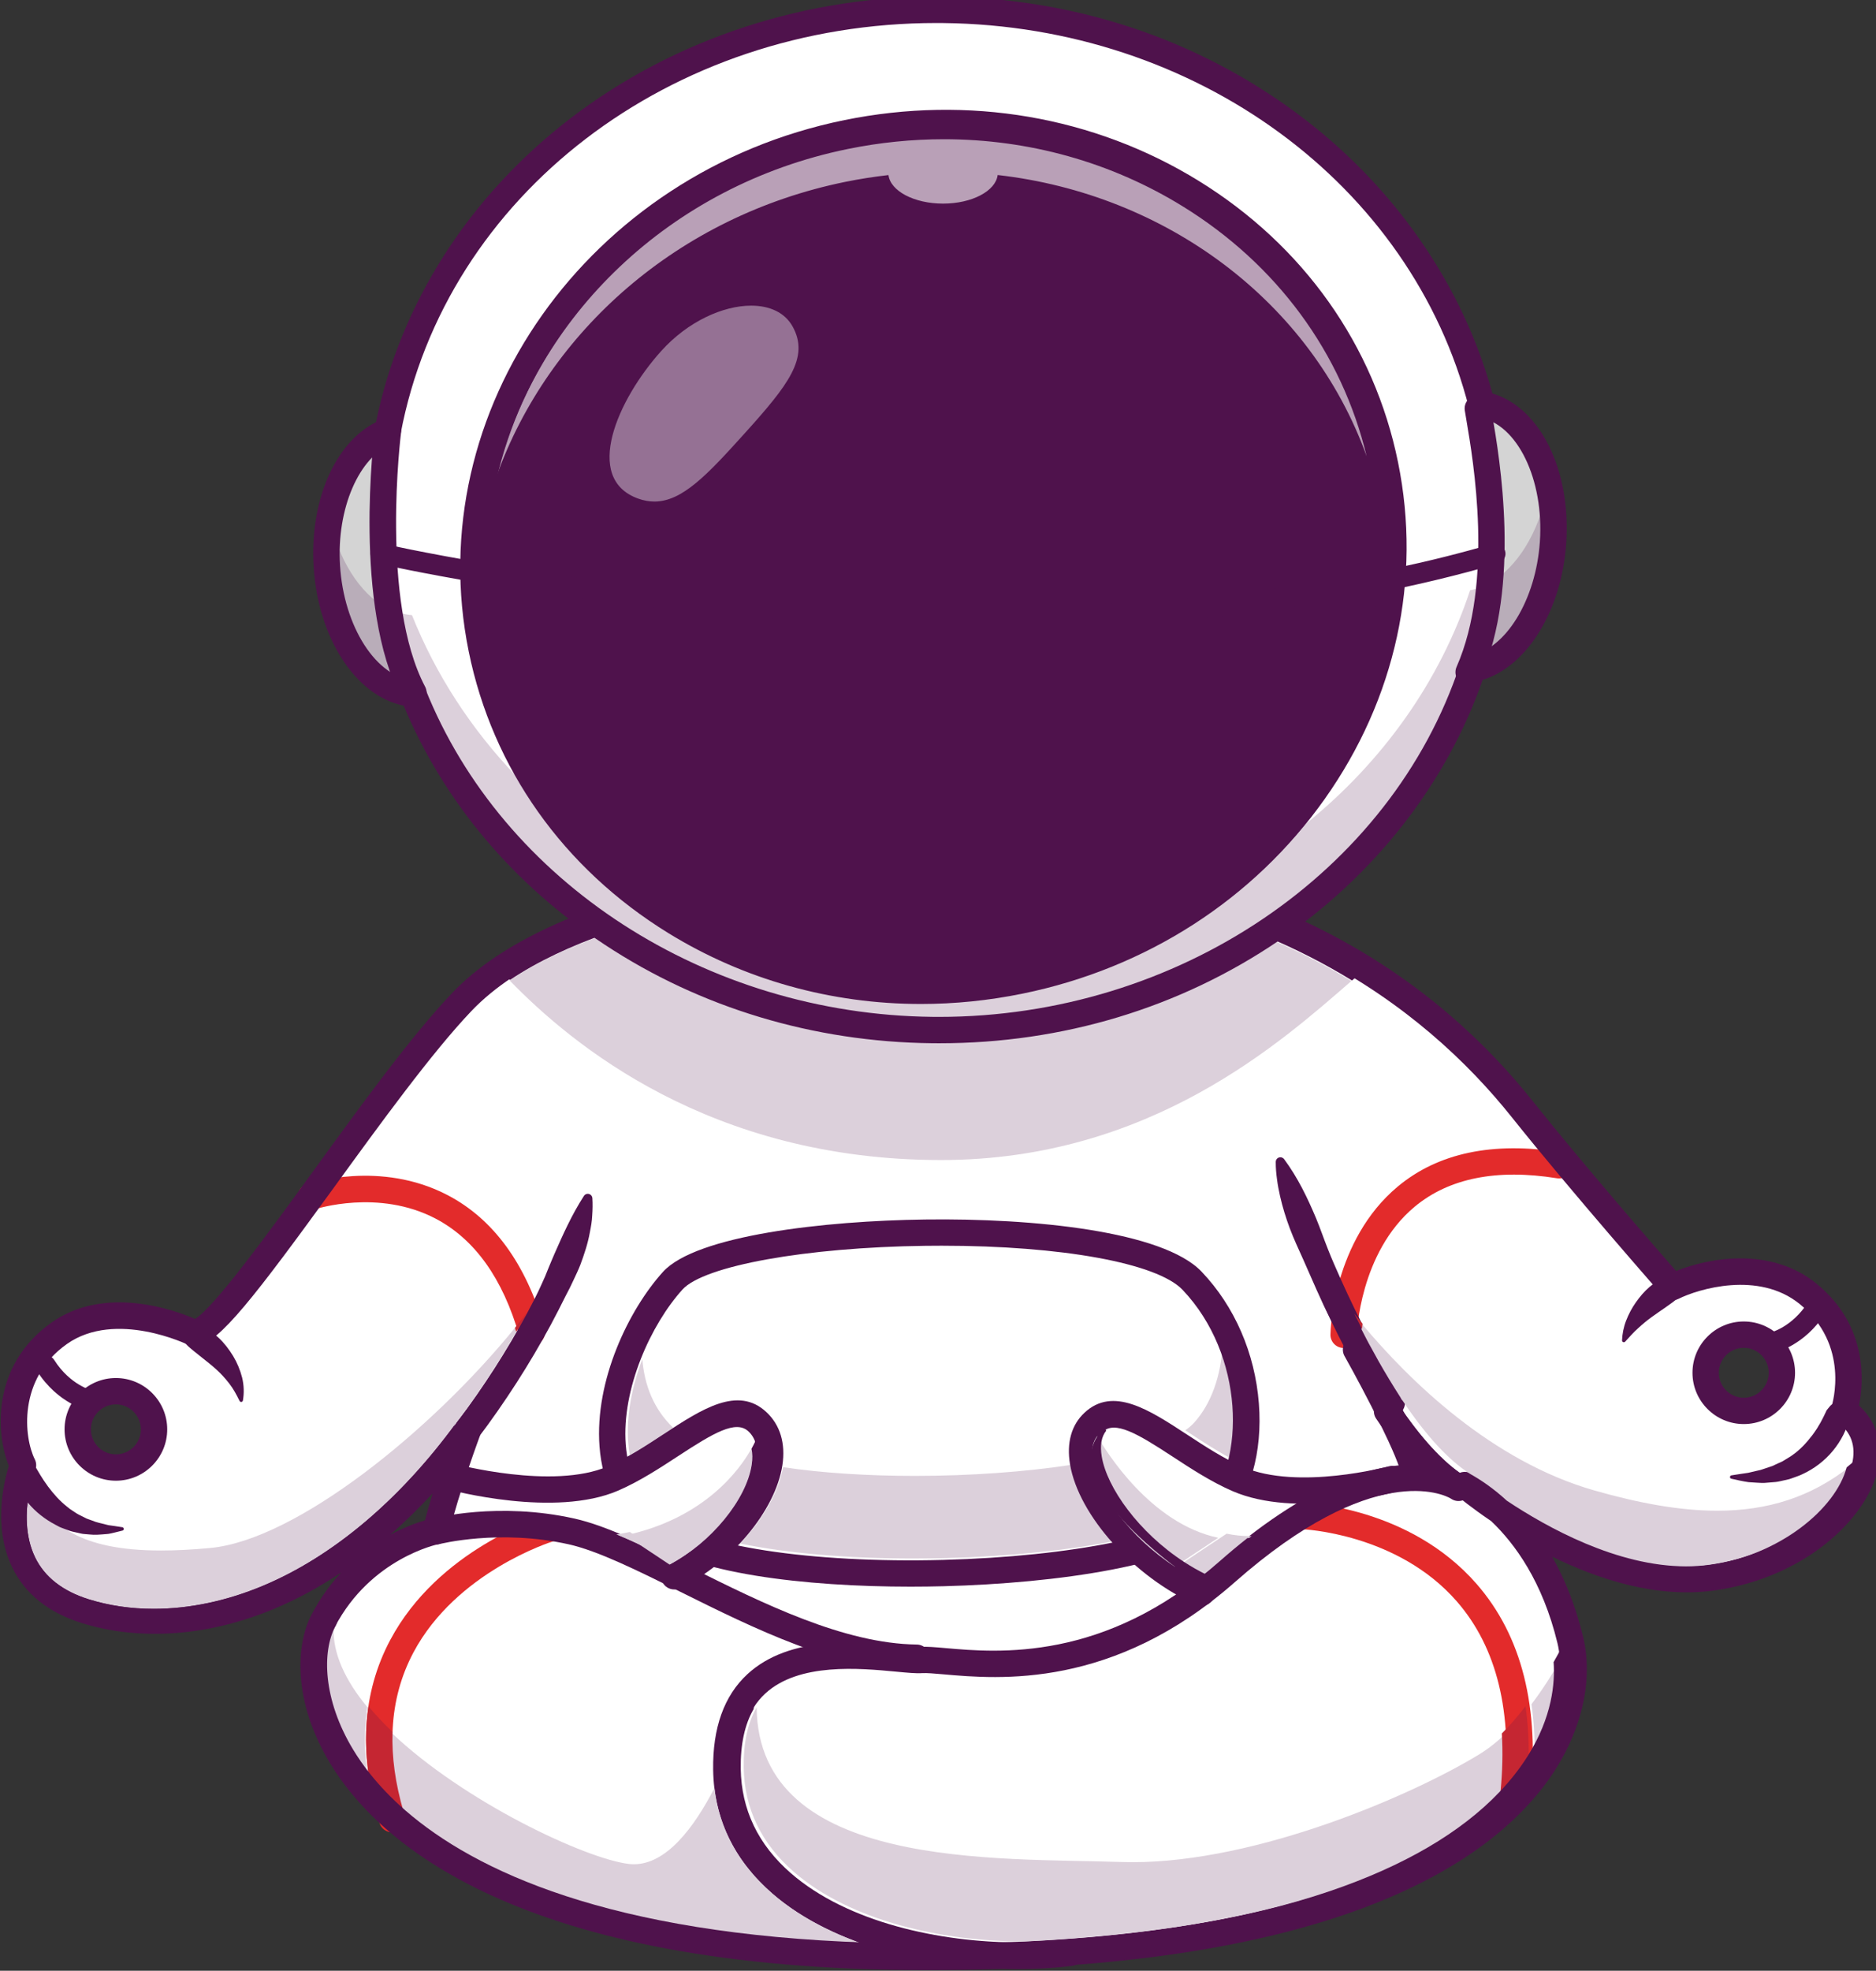<?xml version="1.0" encoding="UTF-8" standalone="no"?>
<!-- Created with Inkscape (http://www.inkscape.org/) -->

<svg
   xmlns:dc="http://purl.org/dc/elements/1.1/"
   xmlns:cc="http://creativecommons.org/ns#"
   xmlns:rdf="http://www.w3.org/1999/02/22-rdf-syntax-ns#"
   xmlns:svg="http://www.w3.org/2000/svg"
   xmlns="http://www.w3.org/2000/svg"
   xmlns:sodipodi="http://sodipodi.sourceforge.net/DTD/sodipodi-0.dtd"
   xmlns:inkscape="http://www.inkscape.org/namespaces/inkscape"
   version="1.1"
   id="svg2"
   xml:space="preserve"
   width="3674.985"
   height="3859.724"
   viewBox="0 0 3674.985 3859.724"
   sodipodi:docname="1590.eps"
   inkscape:version="0.92.4 (5da689c313, 2019-01-14)"><rect x="0" y="0" width="3674.985" height="3859.724" fill="#333333" stroke="none"/><defs
     id="defs6" /><sodipodi:namedview
     pagecolor="#ffffff"
     bordercolor="#666666"
     borderopacity="1"
     objecttolerance="10"
     gridtolerance="10"
     guidetolerance="10"
     inkscape:pageopacity="0"
     inkscape:pageshadow="2"
     inkscape:window-width="1920"
     inkscape:window-height="981"
     id="namedview4"
     showgrid="false"
     fit-margin-top="0"
     fit-margin-left="0"
     fit-margin-right="0"
     fit-margin-bottom="0"
     inkscape:zoom="0.044249999"
     inkscape:cx="-4106.0161"
     inkscape:cy="1929.8546"
     inkscape:window-x="1080"
     inkscape:window-y="560"
     inkscape:window-maximized="0"
     inkscape:current-layer="g10" /><g
     id="g10"
     inkscape:groupmode="layer"
     inkscape:label="ink_ext_XXXXXX"
     transform="matrix(1.333,0,0,-1.333,-829.18,4596.536)"><g
       id="g1632"><g
         id="g76"
         transform="scale(0.206)"><path
           d="m 15470.2,6680.76 c -150.3,0 -272.2,121.9 -272.2,272.2 0,150.29 121.9,272.2 272.2,272.2 150.2,0 272.1,-121.91 272.1,-272.2 0,-150.3 -121.9,-272.2 -272.1,-272.2 M 3845.21,6270.54 c -150.3,0 -272.18,121.61 -272.18,271.91 0,150.3 121.88,272.2 272.18,272.2 150.3,0 272.18,-121.9 272.18,-272.2 0,-150.3 -121.88,-271.91 -272.18,-271.91 m 12294.19,393.81 c 0,0 160.6,560.76 -258.3,831.55 -318,205.57 -775,140.93 -962.8,46.98 0,0 -640.9,727.98 -1071.8,1268.11 -199.9,250.36 -554.2,643.45 -1116.2,992.18 -650.5,404.43 -1579,749.43 -2867.83,745.63 -1202.16,-3.5 -2532.25,-236.7 -3274.11,-737.63 -109.92,-73.95 -206.93,-153.83 -288.65,-239.78 -634.04,-666.45 -1643.84,-2310.32 -1902.16,-2357.3 0,0 -563.61,281.81 -962.84,0 -399.23,-281.81 -352.26,-751.47 -258.32,-939.33 0,0 -13.85,-36.64 -28.41,-96.28 -53.78,-219.59 -116.01,-752.44 474.6,-937 751.48,-234.83 1831.51,70.42 2723.86,1291.12 -3.01,-8.01 -42.95,-115.99 -91.57,-259.24 -47.66,-142.34 -103.81,-319.42 -139.72,-468.26 0,0 -270.74,-51.68 -527.22,-282.29 -0.44,-0.49 -0.68,-0.73 -1.16,-1.17 -98.62,-88.81 -195.14,-204.31 -273.37,-353.2 -281.81,-537.55 164.42,-2392.77 4297.54,-2392.77 4125.16,0 4741.36,1567.29 4580.26,2250.44 -0.2,1.41 -0.7,2.57 -0.9,3.98 -73.3,303.89 -188.8,533.09 -313.3,704.06 -63.4,87.35 -128.9,159.47 -192.6,218.62 329.3,-221.19 938.9,-556.53 1515.7,-476.46 636.2,88.28 1099.3,538 1099.7,889.3 0,115.79 -49.8,220.76 -160.4,298.74"
           style="fill:#ffffff;fill-opacity:1;fill-rule:nonzero;stroke:none"
           id="path78"
           inkscape:connector-curvature="0" /></g><path
         d="m 1198.21,756.11 c -8.28,0 -15.95,5.36 -18.5,13.69 -30.9,100.77 -25.56,191.29 15.89,269.07 70.85,132.97 220.88,179.68 227.23,181.6 10.24,3.1 21.04,-2.69 24.14,-12.92 3.1,-10.22 -2.68,-21.02 -12.9,-24.13 -1.47,-0.45 -141.38,-44.34 -204.46,-163.03 -36.29,-68.3 -40.63,-148.79 -12.89,-239.24 3.14,-10.22 -2.61,-21.05 -12.83,-24.18 -1.89,-0.58 -3.8,-0.86 -5.68,-0.86"
         style="fill:#e32b2b;fill-opacity:1;fill-rule:nonzero;stroke:none;stroke-width:0.1"
         id="path80"
         inkscape:connector-curvature="0" /><g
         id="g82"
         transform="scale(0.177)"><path
           d="m 16111.1,4461.84 c -3.9,0 -7.8,0.23 -11.9,0.62 -60,6.51 -103.6,60.48 -97.1,120.61 73.3,682.35 -58.4,1222.31 -391.5,1604.89 -495.1,568.86 -1280.4,599.87 -1288.2,600.15 -60.4,1.87 -108,52.33 -106.2,112.69 1.9,60.41 52.5,108.33 112.5,106.18 35.9,-1.02 886,-32.36 1445.5,-673.3 375.9,-430.61 525.8,-1027.48 445.6,-1773.97 -6,-56.18 -53.5,-97.87 -108.7,-97.87"
           style="fill:#e32b2b;fill-opacity:1;fill-rule:nonzero;stroke:none"
           id="path84"
           inkscape:connector-curvature="0" /></g><g
         id="g86"
         transform="scale(0.18)"><path
           d="m 14425.4,8154.38 c -0.9,0 -1.6,0 -2.5,0 -59.2,1.33 -106.2,50.33 -105,109.54 0.7,31.19 22,767.73 549.4,1207.72 329.8,275.13 778.8,369.24 1334.3,279.96 58.6,-9.43 98.4,-64.59 89,-123.14 -9.5,-58.6 -64.7,-98.38 -123.2,-89.01 -490.7,78.97 -881.5,1 -1161.3,-231.78 -452.3,-376.13 -473.2,-1041.69 -473.4,-1048.35 -1.4,-58.43 -49.2,-104.94 -107.3,-104.94"
           style="fill:#e32b2b;fill-opacity:1;fill-rule:nonzero;stroke:none"
           id="path88"
           inkscape:connector-curvature="0" /></g><g
         id="g90"
         transform="scale(0.107)"><path
           d="m 13118.6,13754.3 c -78.8,0 -151.4,51.9 -174.1,131.4 -224.4,784 -610.1,1324.6 -1146.4,1606.9 -785.7,413.4 -1647,132.7 -1655.8,129.8 -94.8,-31.6 -197.36,19.2 -229.37,113.8 -31.92,94.8 18.63,197.4 113.27,229.5 40.9,13.9 1011.1,334.3 1936.5,-150.4 629.5,-329.4 1077,-945.2 1330.2,-1829.9 27.5,-96.2 -28.2,-196.5 -124.3,-224.1 -16.7,-4.7 -33.5,-7 -50,-7"
           style="fill:#e32b2b;fill-opacity:1;fill-rule:nonzero;stroke:none"
           id="path92"
           inkscape:connector-curvature="0" /></g><g
         id="g94"
         transform="scale(0.208)"><path
           d="m 6047.27,6029.78 c -97.11,-105.25 -197.3,-203.08 -299.95,-292.96 101.97,54.96 190.46,85.88 245.66,101.92 16.09,62 34.78,126.93 54.29,191.04 m 252.6,548.12 c 15.03,0 30.2,-3.61 44.17,-11.18 41.04,-22.11 59.44,-71.05 43.11,-114.69 -1.54,-4.14 -155.83,-417.91 -226.64,-711.79 -8.62,-35.6 -37.23,-62.86 -73.17,-69.75 -4.48,-0.87 -476.44,-99.04 -730.58,-583.72 -92.2,-175.86 -88.77,-512.81 126.68,-869.07 309.3,-511.41 1247.59,-1369.36 4056.44,-1369.36 1170.92,0 2142.12,128.47 2886.62,381.89 597.3,203.28 1037.8,481.12 1309.2,825.91 340.7,432.71 284.3,809.63 258.9,914.83 -105,434.97 -301,703.71 -468.9,863 -144.6,97.83 -235,173.46 -246.6,183.29 -36.6,30.97 -43.8,84.68 -16.5,124.18 27.3,39.45 80.1,51.78 122,28.47 72.3,-40.13 163.3,-100.63 259.2,-189.02 317.7,-211.8 895.6,-527.17 1430.9,-452.79 537,74.57 930.4,417.87 1000.5,706.64 31.3,128.57 -5.4,230.88 -109,304 -33.4,23.55 -47.6,66.13 -34.9,105.01 5.5,17.24 132.4,434.1 -226.4,724.13 -290.5,234.87 -716,105.44 -855.4,35.69 -37.8,-18.93 -83.6,-9.97 -111.6,21.77 -6.4,7.27 -642.7,730.49 -1066.9,1262.23 -615.8,771.67 -1785.3,1689.83 -3860.94,1689.83 -6.89,0 -13.49,0 -20.33,0 l -0.29,93.3 0.29,-93.3 C 8599.27,10374 6976.5,10125.4 6320.77,9436.17 6041.73,9142.91 5676.41,8639.69 5354.11,8195.71 4789.53,7418.02 4543.5,7098.32 4381.79,7068.94 c -19.86,-3.62 -40.33,-0.68 -58.37,8.33 -4.98,2.5 -515.11,250.82 -860.23,7.23 -350.64,-247.5 -302.55,-663.01 -226.78,-814.5 11.69,-23.41 13.03,-50.62 3.7,-75 -1.21,-3.23 -125.58,-339.54 5.04,-607.65 67.65,-138.87 195.03,-238.34 378.57,-295.71 372.17,-116.38 810.97,-82.18 1235.6,96.05 493.88,207.27 965.98,605.63 1365.21,1152.01 18.11,24.76 46.44,38.2 75.34,38.2 M 9539.88,2661.88 c -2900.37,0 -3886.4,914.3 -4216.02,1459.29 -270.37,447.11 -240.22,846.24 -132.22,1052.21 61.8,117.87 134.1,215.94 210.11,297.4 -153.32,-102.6 -310.59,-188.01 -470.28,-255.06 -465.09,-195.23 -949.31,-231.45 -1363.37,-102.07 -235.05,73.46 -400.31,205.78 -491.21,393.3 -137.91,284.54 -58.05,607.18 -23.88,716.62 -91.27,225.33 -125.21,711.26 302.65,1013.29 378.55,267.19 871.77,86.03 1012.78,24.85 136.8,82.13 522.04,612.81 834.76,1043.59 341.61,470.56 694.89,957.17 982.46,1259.43 696.28,731.77 2376.38,995.57 3603.49,999.17 6.89,0 14.12,0 20.96,0 2150.19,0 3365.19,-956.25 4006.59,-1760 356,-446.15 863.1,-1028.99 1015.9,-1203.7 235.2,94.99 668.9,171.91 989.6,-87.33 372.2,-300.92 334.4,-706.7 302.6,-862.72 127.3,-116.08 175.2,-280.2 131.7,-459.44 -83.8,-344.55 -517.4,-758.61 -1156.1,-847.34 -402.6,-55.73 -814.1,77.07 -1143.9,239.4 87.1,-153.23 164.4,-340.22 219.4,-568.01 81,-335.98 -28.7,-737.42 -293.7,-1073.98 -459.4,-583.43 -1585.6,-1278.9 -4342.32,-1278.9"
           style="fill:#4f124c;fill-opacity:1;fill-rule:nonzero;stroke:none"
           id="path96"
           inkscape:connector-curvature="0" /></g><g
         id="g98"
         transform="scale(0.19)"><path
           d="m 16256.7,8116.14 c -5,-5.75 -14.6,-13.13 -22.4,-19.68 l -25.5,-19.72 c -17.3,-12.92 -34.9,-25.58 -52.8,-37.87 -35.5,-25.11 -72.3,-49.05 -108,-75.48 -36.2,-25.95 -70.3,-54.8 -104.1,-85.86 -35,-30.6 -65,-65.67 -99.4,-103.01 l -0.7,-0.74 c -5.2,-5.65 -13.9,-5.96 -19.6,-0.79 -3.1,2.85 -4.5,6.85 -4.4,10.76 2.1,51.63 12.6,104.53 32,153.75 19.1,49.31 44.3,96.99 75,140.4 30.6,43.46 65.2,84.6 105.5,118.94 20.2,17.14 41.4,33.07 64.1,46.99 11.3,7.07 23.2,13.35 35.2,19.46 12.6,6.12 23.8,10.98 40,16.67 47.9,16.83 100.3,-8.33 117.1,-56.17 11.3,-32.12 3.7,-66.3 -17.1,-90.4 l -14.9,-17.25"
           style="fill:#4f124c;fill-opacity:1;fill-rule:nonzero;stroke:none"
           id="path100"
           inkscape:connector-curvature="0" /></g><path
         d="m 914.828,1501.76 c 3.298,-1.35 5.617,-2.53 8.225,-3.95 2.464,-1.44 4.94,-2.88 7.245,-4.51 4.686,-3.19 9.047,-6.8 13.156,-10.7 8.253,-7.75 15.241,-16.93 21.206,-26.7 5.911,-9.83 10.394,-20.66 13.217,-31.72 2.71,-11.16 3.047,-22.81 1.138,-33.61 -0.249,-1.41 -1.595,-2.36 -3.005,-2.11 -0.842,0.15 -1.517,0.69 -1.871,1.4 l -0.098,0.2 c -4.686,9.54 -9.262,18.02 -15.182,25.57 -5.866,7.54 -12.073,14.41 -19.001,20.65 -6.891,6.26 -14.222,11.91 -21.427,17.68 l -10.837,8.64 c -3.422,2.9 -7.436,6.02 -10.088,8.74 l -1.911,1.97 c -6.749,6.95 -6.589,18.05 0.358,24.8 5.157,5.01 12.619,6.2 18.875,3.65"
         style="fill:#4f124c;fill-opacity:1;fill-rule:nonzero;stroke:none;stroke-width:0.1"
         id="path102"
         inkscape:connector-curvature="0" /><g
         id="g104"
         transform="scale(0.122)"><path
           d="m 16140,8141.3 h -2.2 c -952,12.56 -1959.4,513.31 -2848.2,955.2 -507.9,252.47 -987.7,490.98 -1341.3,569.88 -837.5,186.63 -1554.6,3.29 -1561.8,1.4 -84.9,-22.42 -171.7,28.41 -194.1,113.22 -22.3,84.73 28.1,171.6 112.9,194.1 32,8.45 795.8,205.8 1712.2,1.48 391.3,-87.28 865.1,-322.76 1413.7,-595.51 858.3,-426.69 1831.2,-910.37 2710.8,-921.95 87.8,-1.15 158,-73.23 156.9,-161 -1.2,-87.03 -72.1,-156.82 -158.9,-156.82"
           style="fill:#4f124c;fill-opacity:1;fill-rule:nonzero;stroke:none"
           id="path106"
           inkscape:connector-curvature="0" /></g><g
         id="g108"
         transform="scale(0.152)"><path
           d="m 10601.3,10311.3 c 517.7,572.5 4387.6,667.9 5023.7,0 636.2,-667.97 675,-1768.03 222.7,-2268.8 -593.7,-657.32 -4599.4,-795.15 -5438.8,-109.69 -731.52,597.38 -308.2,1824.95 192.4,2378.49"
           style="fill:#ffffff;fill-opacity:1;fill-rule:nonzero;stroke:none"
           id="path110"
           inkscape:connector-curvature="0" /></g><g
         id="g112"
         transform="scale(0.15)"><path
           d="m 13094.4,7722.94 c -655,0 -1246.6,52.85 -1695.9,146.61 217.7,230.14 374.5,499.52 420.1,747.81 386.3,-57.65 834.8,-85.21 1290.4,-85.21 535.9,0 1081.5,38.1 1547.4,110.16 45.4,-242.82 196.7,-508.52 409.7,-748.14 -451,-90.08 -1024.1,-150.61 -1647.7,-166.95 -109.4,-2.87 -217.5,-4.28 -324,-4.28 m 3122,974.82 c -141.8,74.41 -280,164.82 -414.7,253.03 -14.2,9.28 -28.3,18.55 -42.4,27.76 34.6,24.29 64.1,49.58 87.7,75.67 168.1,186.17 263.1,461.56 278.6,764.7 151.2,-377.95 174.4,-789.72 90.8,-1121.16 m -5899.5,38.97 c -6.9,39.77 -12,80.74 -15.2,122.98 -20.1,266.64 38,552.9 138.3,815.81 19.9,-252.56 110.4,-488.51 301.7,-671.48 -27.1,-17.55 -54.3,-35.36 -81.6,-53.25 -111.9,-73.33 -226.3,-148.2 -343.2,-214.06"
           style="fill:#dcd0db;fill-opacity:1;fill-rule:nonzero;stroke:none"
           id="path114"
           inkscape:connector-curvature="0" /></g><g
         id="g116"
         transform="scale(0.152)"><path
           d="m 10596.1,10306.3 h 0.4 -0.4 m 2599.2,338.5 c -51.9,0 -104.2,-0.3 -157,-1 -1152.3,-14.8 -2139.7,-192.6 -2347.8,-422.8 -303.3,-335.35 -589,-957.74 -548.2,-1498.41 22.2,-294.04 137.3,-527.92 342,-695.11 348.7,-284.79 1444.3,-453.16 2726.4,-419.85 1247.6,32.71 2290,244.97 2535,516.22 391.2,433.19 380.3,1464.2 -220.2,2094.75 -246.3,258.6 -1172.5,426.2 -2330.2,426.2 M 12896,7349.18 c -1010.7,0 -2135.8,124.69 -2572.5,481.28 -257.2,210.03 -407.57,511.9 -434.83,872.95 -48.35,640.59 283.93,1324.19 613.23,1688.19 320,353.9 1564.6,494 2533.1,506.5 1048.4,14.1 2301,-111.8 2674.6,-504.1 319.5,-335.4 516.2,-788.01 553.9,-1274.35 36.5,-469.25 -83.5,-894.36 -329.1,-1166.27 -360.7,-399.36 -1640,-571.74 -2717,-599.99 -105.1,-2.76 -212.6,-4.21 -321.4,-4.21"
           style="fill:#4f124c;fill-opacity:1;fill-rule:nonzero;stroke:none"
           id="path118"
           inkscape:connector-curvature="0" /></g><g
         id="g120"
         transform="scale(0.104)"><path
           d="m 12444.5,13075.7 c 181.9,236.7 357.9,491.9 522.8,747.6 165.3,257.2 320.7,520.3 465.8,788.2 l 105.9,202.4 c 34.9,67.6 66.5,136.7 97.9,205.9 l 46.7,103.9 42.5,105.5 c 27.7,70.4 59,139.5 88,209.2 122.1,277.4 242.4,549.1 416.8,821 l 1,1.5 c 19.4,30.2 59.7,39.1 89.9,19.7 18,-11.6 28.4,-30.8 29.9,-50.6 5.3,-82 3.5,-163.5 -2.3,-244.4 -3,-81.9 -18,-160.5 -33.3,-239.3 -28.5,-158.7 -79.3,-310 -134.8,-459.4 -29.1,-74 -63.5,-145.6 -97.3,-217.4 l -51.3,-107.4 -54.7,-105.5 c -36.9,-69.9 -70.1,-141.9 -106.7,-211.8 l -110,-209.8 c -150.2,-277.3 -310.5,-548.6 -480.7,-813.4 -85.3,-132.1 -172.4,-263.2 -262.7,-392.2 -90.1,-130 -181.3,-255.5 -280.7,-384.5 -62.9,-81.5 -179.8,-96.6 -261.4,-33.9 -81.4,62.9 -96.6,179.9 -33.8,261.4 l 2.5,3.3"
           style="fill:#4f124c;fill-opacity:1;fill-rule:nonzero;stroke:none"
           id="path122"
           inkscape:connector-curvature="0" /></g><g
         id="g124"
         transform="scale(0.171)"><path
           d="m 12386.6,3246.55 c -723.6,0 -1580.9,187.05 -2112.8,649.79 -330.53,287.62 -501.17,645.07 -507.24,1062.45 -5.26,360.08 93.73,636.48 294.14,821.55 363.5,335.5 948.6,280.08 1298.1,247.08 83,-7.82 154.5,-14.48 190,-12.2 54.6,3.73 127,-2.75 218.8,-10.87 441.6,-38.89 1360.7,-119.95 2332.7,736.47 758.3,668.13 1314.1,833.23 1668.7,841.05 -101.2,110.73 -203,242.53 -304.9,394.77 -34.8,51.86 -20.9,122.06 31,156.8 51.8,34.75 122,20.91 156.8,-31.01 197.5,-294.85 389.7,-503.27 571.3,-619.66 7.6,-4.61 12.4,-7.88 14.3,-9.29 49.8,-35.39 62.5,-104 28.6,-154.87 -34,-50.86 -102.2,-65.52 -154,-33.11 -3.3,2.1 -6.6,4.15 -10,6.31 -56.9,32.06 -661.3,328.84 -1852.4,-720.58 -1044.6,-920.54 -2028.9,-833.81 -2502,-792.06 -78.8,6.95 -146.7,12.79 -183.9,10.45 -53.7,-3.68 -129.8,3.62 -226.2,12.79 -312.1,29.43 -834.3,78.9 -1123.5,-188.22 -151.2,-139.57 -225.75,-359.03 -221.48,-652.13 5.08,-350.39 149.58,-651.55 429.58,-895.19 599.6,-521.68 1664.7,-660.31 2400.6,-568.39 61.9,7.3 118.4,-36.27 126.2,-98.17 7.7,-61.96 -36.2,-118.43 -98.2,-126.2 -144.4,-17.99 -300.9,-27.56 -464.2,-27.56"
           style="fill:#4f124c;fill-opacity:1;fill-rule:nonzero;stroke:none"
           id="path126"
           inkscape:connector-curvature="0" /></g><g
         id="g128"
         transform="scale(0.165)"><path
           d="m 15207,10576.9 c 122.8,-166.2 207.7,-343.9 284.1,-525.1 37.6,-90.81 69.2,-183.99 105.6,-275.28 35.4,-91.78 76.3,-181.12 115.9,-270.89 80.4,-179.18 166.6,-355.26 256.9,-528.72 91.4,-172.8 189.5,-341.22 294.3,-504.35 l 1.1,-1.71 c 35.1,-54.7 19.2,-127.45 -35.4,-162.58 -54.7,-35.13 -127.5,-19.27 -162.6,35.37 -109.8,170.8 -211.4,345.54 -305.5,523.5 -92.9,178.51 -181.3,358.9 -263.3,541.85 l -121.3,275.03 c -41.3,91.29 -83.5,182.21 -119,275.87 -35.1,93.91 -64.8,189.71 -87.1,288.21 -11.1,49.1 -20.7,98.9 -27.1,149.6 -7.1,50.6 -11.5,101.7 -11.2,154.8 0.1,22.8 18.7,41.3 41.6,41.1 13.4,-0.1 25.5,-6.8 33,-16.7"
           style="fill:#4f124c;fill-opacity:1;fill-rule:nonzero;stroke:none"
           id="path130"
           inkscape:connector-curvature="0" /></g><g
         id="g132"
         transform="scale(0.167)"><path
           d="m 16176.8,7549.69 c -57.7,0 -107.7,43.03 -114.9,101.77 -19.2,154.75 -320.1,735.82 -505.2,1065.71 -31.4,55.86 -11.5,126.58 44.4,157.93 55.9,31.28 126.6,11.5 157.9,-44.35 51.3,-91.41 502.1,-900.29 533.1,-1150.76 7.9,-63.59 -37.3,-121.55 -100.9,-129.4 -4.8,-0.6 -9.6,-0.9 -14.4,-0.9"
           style="fill:#4f124c;fill-opacity:1;fill-rule:nonzero;stroke:none"
           id="path134"
           inkscape:connector-curvature="0" /></g><g
         id="g136"
         transform="scale(0.116)"><path
           d="m 16300,5102.66 c -3267.7,106.41 -4962.5,906.01 -5838.5,1666.28 -104.7,355.64 -151.3,693.11 -140,1010.7 925.3,-880.1 2461.9,-1596.11 3005.7,-1661.63 22.1,-2.58 44.2,-3.87 65.9,-3.87 410.5,0 760.1,460.15 1019.9,964.55 61.8,-516.8 307.5,-964.99 732.5,-1334.74 320.2,-278.59 720.4,-489.34 1154.5,-641.29 m -6279.8,2121.87 c -88.13,109.94 -160.53,215.31 -219.94,313.54 -385.08,636.72 -391.19,1238.93 -226.41,1553.24 5.16,9.82 10.33,19.46 15.49,29.01 -16.27,-337.04 151.78,-683.47 426.96,-1016.12 -41.7,-279.62 -40.41,-573.19 3.9,-879.67"
           style="fill:#dcd0db;fill-opacity:1;fill-rule:nonzero;stroke:none"
           id="path138"
           inkscape:connector-curvature="0" /></g><path
         d="m 1215.18,786.26 c -20.82,18.08 -37.65,35.96 -51.26,52.92 -5.15,35.6 -5.3,69.7 -0.46,102.18 10.56,-12.77 22.5,-25.38 35.45,-37.7 -1.31,-36.89 4.11,-76.09 16.27,-117.4"
         style="fill:#c52632;fill-opacity:1;fill-rule:nonzero;stroke:none;stroke-width:0.1"
         id="path140"
         inkscape:connector-curvature="0" /><g
         id="g142"
         transform="scale(0.121)"><path
           d="m 16300,4738.19 c -6957.23,31.4 -7708.73,3171.17 -7230.09,4084.11 133.53,254.15 298.29,451.39 466.62,602.89 -203.7,-207.17 -298.71,-426.19 -309.57,-649.52 -4.97,-9.2 -9.94,-18.47 -14.91,-27.92 -158.55,-302.43 -152.66,-881.88 217.86,-1494.54 57.16,-94.52 126.83,-195.91 211.65,-301.69 112.74,-140.5 252.16,-288.61 424.64,-438.38 842.9,-731.53 2473.6,-1500.92 5617.8,-1603.31 199.5,-69.83 406.4,-126.74 616,-171.64"
           style="fill:#4f124c;fill-opacity:1;fill-rule:nonzero;stroke:none"
           id="path144"
           inkscape:connector-curvature="0" /></g><g
         id="g146"
         transform="scale(0.179)"><path
           d="m 11868.8,3328.99 c -647.6,0 -1409.1,164 -1876.11,570.28 -268.42,233.6 -407,522.35 -411.87,858.3 -2.91,200.95 32.75,365.79 106.38,492.34 12.43,-1336.98 1988.5,-1234.46 2990.7,-1269.17 31.3,-1.12 63.1,-1.63 94.9,-1.63 1032.3,0 2306.2,553.76 2849.5,886.8 80.9,49.61 158,112.94 230.8,184.95 9.2,-150.62 5.5,-310.42 -10.9,-479.13 -319,-335.11 -788.1,-609.47 -1397.7,-816.92 -691.3,-235.28 -1550.7,-377.94 -2562.4,-425.76 -4.4,-0.06 -8.9,-0.06 -13.3,-0.06 m 4206,1539.28 c 0.8,142.27 -8.1,278.11 -26.5,407.34 90.2,118.7 170.6,245.29 239.4,365.73 12.3,-170.16 -11,-451.85 -212.9,-773.07"
           style="fill:#dcd0db;fill-opacity:1;fill-rule:nonzero;stroke:none"
           id="path148"
           inkscape:connector-curvature="0" /></g><g
         id="g150"
         transform="scale(0.176)"><path
           d="m 16063.4,4635.55 c 16.6,171.06 20.3,333.09 11,485.81 70.2,69.44 136.3,146.87 197.9,227.89 18.7,-131.03 27.7,-268.76 26.9,-413.02 -32.1,-50.99 -68.5,-102.94 -110,-155.56 -39,-49.57 -80.9,-97.94 -125.8,-145.12"
           style="fill:#c52632;fill-opacity:1;fill-rule:nonzero;stroke:none"
           id="path152"
           inkscape:connector-curvature="0" /></g><g
         id="g154"
         transform="scale(0.181)"><path
           d="m 12235.2,3208.05 c -0.2,1.55 -0.3,3.1 -0.5,4.7 -6.8,54.18 -53.1,93.52 -106.4,93.52 -4.3,0 -8.5,-0.28 -12.8,-0.77 -126.7,-15.84 -263.5,-24.39 -406.2,-24.89 996.9,47.13 1843.8,187.72 2525.1,419.57 600.7,204.43 1063,474.8 1377.3,805.04 43.7,45.85 84.4,92.86 122.3,141.03 40.3,51.15 75.7,101.64 106.9,151.19 198.9,316.55 221.9,594.14 209.9,761.83 30.5,53.46 58.8,105.66 84.6,155.43 C 16300,5016.76 15751,3507.12 12235.2,3208.05"
           style="fill:#4f124c;fill-opacity:1;fill-rule:nonzero;stroke:none"
           id="path156"
           inkscape:connector-curvature="0" /></g><g
         id="g158"
         transform="scale(0.136)"><path
           d="m 14558.1,4204.39 c -31.3,0 -62.6,0.08 -93.7,0.22 -186,39.84 -369.6,90.35 -546.6,152.31 -370.6,129.75 -712.4,309.7 -985.7,547.57 -363,315.72 -572.7,698.4 -625.5,1139.68 269,522.05 425.3,1099.54 425.3,1099.54 -10.3,-87.85 -14.9,-171.5 -14.1,-251.4 -96.7,-166.13 -143.5,-382.54 -139.7,-646.37 6.4,-441.05 188.3,-820.13 540.7,-1126.81 613.1,-533.37 1612.9,-748.68 2463.1,-748.68 5.8,0 11.7,0 17.5,0.07 190.2,0.66 372.5,12.06 541.2,33.15 5.7,0.66 11.4,1.03 17,1.03 71.1,0 132.8,-52.41 141.8,-124.59 0.2,-2.14 0.5,-4.19 0.6,-6.25 -528.7,-44.99 -1108,-69.47 -1741.9,-69.47"
           style="fill:#4f124c;fill-opacity:1;fill-rule:nonzero;stroke:none"
           id="path160"
           inkscape:connector-curvature="0" /></g><g
         id="g162"
         transform="scale(0.16)"><path
           d="m 12531.4,10899.3 c -2119.5,0 -3391.24,1060.1 -3962.51,1649 252.63,169.1 556.95,311.3 892.21,429.4 832.8,-557.9 1857.1,-892.5 2967.6,-904.9 21.3,-0.2 42.9,-0.3 64.1,-0.3 v 0 0 c 1117.3,0 2152,327.7 2994,884.4 297.2,-122.9 567.6,-262.9 813.2,-413.5 -638.7,-553.9 -1844.9,-1644.1 -3768.6,-1644.1"
           style="fill:#dcd0db;fill-opacity:1;fill-rule:nonzero;stroke:none"
           id="path164"
           inkscape:connector-curvature="0" /></g><g
         id="g166"
         transform="scale(0.161)"><path
           d="m 16204.7,12470.1 c -244.1,149.7 -513,288.9 -808.4,411.1 39.6,26.2 78.6,52.8 117.4,80 291.6,-124.9 552.9,-264.1 786.3,-409.2 -30.2,-25.7 -61.9,-53.1 -95.3,-81.9 m -7685.89,4.9 c -29.58,30.4 -57.16,59.6 -82.95,87.2 240.35,162.3 528.91,302.7 850.9,421.9 39.33,-28 78.85,-55.3 119.05,-82.2 -333.3,-117.4 -635.84,-258.8 -887,-426.9"
           style="fill:#4f124c;fill-opacity:1;fill-rule:nonzero;stroke:none"
           id="path168"
           inkscape:connector-curvature="0" /></g><g
         id="g170"
         transform="scale(0.109)"><path
           d="m 13300.2,11544.9 c 230.6,15.8 455.2,57.8 647.2,141.1 806.9,349.6 1515.9,1162 1943.2,763.2 409.4,-382.2 -52,-1576.9 -953.6,-1990.5 l -1636.8,1086.2"
           style="fill:#ffffff;fill-opacity:1;fill-rule:nonzero;stroke:none"
           id="path172"
           inkscape:connector-curvature="0" /></g><g
         id="g174"
         transform="scale(0.155)"><path
           d="m 16300,8145.8 c -175.8,9.63 -351.5,40.35 -503.7,106.25 -569.7,246.9 -1070.5,820.57 -1372.1,538.94 -305,-284.73 66.9,-1003.39 692.9,-1431.69 l 1182.9,786.5"
           style="fill:#ffffff;fill-opacity:1;fill-rule:nonzero;stroke:none"
           id="path176"
           inkscape:connector-curvature="0" /></g><g
         id="g178"
         transform="scale(0.165)"><path
           d="m 14472.1,6599.07 c -15.9,0 -32,3.21 -47.4,10.12 -553.8,245.41 -1047.6,794.31 -1124.3,1249.58 -32.4,192.24 12.1,351.4 128.6,460.18 254,237.11 574.3,27.37 913.5,-194.72 160.5,-105.08 326.5,-213.74 498.2,-288.17 488.9,-211.74 1290.1,3.33 1298.2,5.51 62.5,17.08 126.9,-19.68 144,-82.13 17.1,-62.38 -19.6,-126.82 -82,-144.02 -36,-9.87 -888.5,-239.29 -1453.4,5.51 -190.2,82.43 -372.6,201.81 -533.4,307.13 -314.6,205.98 -513.7,323.6 -625.1,219.49 -57,-53.24 -76.3,-137.36 -57.4,-249.84 55.7,-330.62 449.3,-835.37 988,-1074.18 59.3,-26.23 86,-95.51 59.7,-154.69 -19.4,-43.78 -62.3,-69.77 -107.2,-69.77"
           style="fill:#4f124c;fill-opacity:1;fill-rule:nonzero;stroke:none"
           id="path180"
           inkscape:connector-curvature="0" /></g><g
         id="g182"
         transform="scale(0.109)"><path
           d="m 14797.4,10210.6 c -66.1,0 -129.5,37 -160.1,100.5 -42.6,88.3 -5.5,194.5 82.7,237 588.7,284 1108.7,894.4 1184,1389.6 26.8,176.8 -9,312.7 -106.6,403.7 -168.8,157.5 -470.2,-20.6 -946.7,-332.5 -243.7,-159.5 -519.9,-340.3 -808,-465.2 -855.5,-370.7 -2247.6,2.5 -2306.5,18.6 -94.6,25.9 -150.3,123.4 -124.5,218 25.8,94.7 123.5,150.2 218.1,124.7 13.2,-3.7 1330.7,-356.4 2071.7,-35.4 260.1,112.7 511.6,277.3 754.7,436.5 513.7,336.4 999,654.1 1383.6,294.9 185.7,-173.4 260.2,-421.2 215.3,-716.6 -92.5,-609 -686.1,-1321 -1380.7,-1656.1 -24.8,-12 -51.1,-17.7 -77,-17.7"
           style="fill:#4f124c;fill-opacity:1;fill-rule:nonzero;stroke:none"
           id="path184"
           inkscape:connector-curvature="0" /></g><g
         id="g186"
         transform="scale(0.151)"><path
           d="m 15844.7,7510.29 c -73.6,36.1 -144.4,76.66 -212.1,120.61 l 424.9,282.5 c 73,-15.27 148.7,-23.63 227,-23.63 5.1,0 10.3,0.06 15.5,0.13 -88.3,-69.63 -179.4,-145.5 -273.1,-228.07 -61,-53.7 -121.7,-104.15 -182.2,-151.54"
           style="fill:#dcd0db;fill-opacity:1;fill-rule:nonzero;stroke:none"
           id="path188"
           inkscape:connector-curvature="0" /></g><g
         id="g190"
         transform="scale(0.153)"><path
           d="m 15715.2,7323.17 c -12.5,16.47 -29.2,30.06 -49.4,39.01 -22.7,10 -45.1,20.52 -67.3,31.44 59.6,46.65 119.4,96.32 179.4,149.18 92.3,81.29 182,155.98 268.9,224.53 81.6,1.11 166.1,11.57 253.2,33 0,0 -375.5,-312.75 -584.8,-477.16"
           style="fill:#4f124c;fill-opacity:1;fill-rule:nonzero;stroke:none"
           id="path192"
           inkscape:connector-curvature="0" /></g><g
         id="g194"
         transform="scale(0.148)"><path
           d="m 15868.6,7746.13 c -449.9,292.22 -762.8,733.56 -814.5,1040.2 -18.7,110.98 -3.9,197.09 44,256.52 86.6,-151.33 528.9,-869.06 1201.9,-1009.96 l -431.4,-286.76"
           style="fill:#dcd0db;fill-opacity:1;fill-rule:nonzero;stroke:none"
           id="path196"
           inkscape:connector-curvature="0" /></g><g
         id="g198"
         transform="scale(0.148)"><path
           d="m 16195.6,7516.17 c 0,0 -1636.2,1027.04 -1024,1608.31 0,0 5.3,-10.03 15.7,-28.2 -48.1,-59.78 -63,-146.4 -44.3,-258.03 52,-308.45 366.8,-752.4 819.4,-1046.35 69.1,-44.87 141.4,-86.29 216.5,-123.16 23.1,-11.32 46.3,-22.23 69.9,-32.6 20.9,-9.29 38.3,-23.38 51.2,-40.46 -43,-33.76 -79.3,-61.54 -104.4,-79.51"
           style="fill:#4f124c;fill-opacity:1;fill-rule:nonzero;stroke:none"
           id="path200"
           inkscape:connector-curvature="0" /></g><path
         d="m 1617.85,1128.3 c -2.82,0 -23.02,8.19 -23.02,8.19 0,0 1.94,0.7 5.37,2.11 15.45,-7.8 19.21,-10.3 17.65,-10.3"
         style="fill:#4f124c;fill-opacity:1;fill-rule:nonzero;stroke:none;stroke-width:0.1"
         id="path202"
         inkscape:connector-curvature="0" /><path
         d="m 1612.84,1154.01 c -30.47,15.06 -58.89,28.77 -85.17,39.7 6.85,1.09 13.49,2.33 19.94,3.71 l 65.33,-43.36 c -0.03,-0.02 -0.07,-0.03 -0.1,-0.05"
         style="fill:#dcd0db;fill-opacity:1;fill-rule:nonzero;stroke:none;stroke-width:0.1"
         id="path204"
         inkscape:connector-curvature="0" /><path
         d="m 1595.59,1140.92 c -0.74,0.36 -1.5,0.74 -2.27,1.12 -55.03,27.27 -108.84,47.2 -108.84,47.2 15.22,0.79 29.61,2.32 43.19,4.47 26.28,-10.93 54.7,-24.64 85.17,-39.7 -2.75,-1.48 -5.52,-2.89 -8.31,-4.23 -4.04,-1.95 -7.1,-5.12 -8.94,-8.86"
         style="fill:#4f124c;fill-opacity:1;fill-rule:nonzero;stroke:none;stroke-width:0.1"
         id="path206"
         inkscape:connector-curvature="0" /><g
         id="g208"
         transform="scale(0.106)"><path
           d="m 15153.9,10842.6 -613.8,407.4 c 1100.2,236.3 1585.7,914.8 1744.6,1198.2 14.4,-65.2 15.3,-139.5 2.6,-222.7 -73.6,-484.9 -563.7,-1077.5 -1133.4,-1382.9"
           style="fill:#dcd0db;fill-opacity:1;fill-rule:nonzero;stroke:none"
           id="path210"
           inkscape:connector-curvature="0" /></g><g
         id="g212"
         transform="scale(0.108)"><path
           d="m 14757.7,10500.7 c -13.2,6.7 -27.4,13.8 -42.5,21.4 17,34.4 45.2,63.7 82.5,81.7 25.7,12.3 51.2,25.3 76.6,39 0.3,0.2 0.7,0.3 0.9,0.4 559.3,299.8 1040.3,881.5 1112.6,1357.5 12.5,81.7 11.5,154.6 -2.6,218.6 43.2,77.1 61.8,124.3 61.8,124.3 253,-1145 -1019.1,-1732.2 -1289.3,-1842.9"
           style="fill:#4f124c;fill-opacity:1;fill-rule:nonzero;stroke:none"
           id="path214"
           inkscape:connector-curvature="0" /></g><path
         d="m 847.945,1084.47 c -33.324,0 -65.542,4.66 -95.657,14.08 -38.103,11.91 -64.546,32.56 -78.591,61.39 -15.515,31.85 -13.701,68.33 -9.261,93.84 35.317,-43.88 70.697,-83.59 194.405,-83.59 21.31,0 45.216,1.18 72.221,3.71 126.818,11.92 325.408,172.8 447.698,323.41 0.63,-1.97 1.25,-3.97 1.86,-5.97 -10.74,-18.76 -21.96,-37.26 -33.67,-55.47 -17.12,-26.54 -35.38,-53.04 -54.26,-77.61 -0.1,-0.12 -0.2,-0.25 -0.3,-0.38 v -0.01 c -0.19,-0.24 -0.37,-0.49 -0.54,-0.73 -82.81,-113.16 -180.67,-195.68 -283.05,-238.65 -53.793,-22.58 -108.681,-34.02 -160.855,-34.02"
         style="fill:#dcd0db;fill-opacity:1;fill-rule:nonzero;stroke:none;stroke-width:0.1"
         id="path216"
         inkscape:connector-curvature="0" /><path
         d="m 1380.62,1491.34 c -0.61,2 -1.23,4 -1.86,5.97 6.01,7.41 11.84,14.79 17.46,22.13 l -0.88,-1.7 c -4.8,-8.85 -9.71,-17.65 -14.72,-26.4"
         style="fill:#c52632;fill-opacity:1;fill-rule:nonzero;stroke:none;stroke-width:0.1"
         id="path218"
         inkscape:connector-curvature="0" /><path
         d="m 848.319,1065.01 c -36.15,0 -70.366,5.23 -101.821,15.06 -121.704,38.04 -108.88,147.84 -97.799,193.08 5.427,-6.47 10.582,-12.96 15.737,-19.37 -4.44,-25.51 -6.254,-61.99 9.261,-93.84 14.045,-28.83 40.488,-49.48 78.591,-61.39 30.115,-9.42 62.333,-14.08 95.657,-14.08 52.174,0 107.062,11.44 160.855,34.02 102.38,42.97 200.24,125.49 283.05,238.65 -5.89,-8.43 -4.17,-20.07 4.05,-26.42 0.09,-0.06 0.17,-0.12 0.25,-0.19 -143.89,-189.04 -309.752,-265.51 -447.831,-265.52 m 443.831,231.97 c -0.66,0.17 -1.21,0.31 -1.64,0.42 4.04,11.81 7.72,22.27 10.64,30.44 2.12,-0.76 4.34,-1.14 6.55,-1.14 2.38,0 4.74,0.44 6.97,1.29 -7.22,-10.32 -14.72,-20.67 -22.52,-31.01 m 0.24,60.9 c 0.1,0.13 0.2,0.26 0.3,0.38 -0.01,-0.01 -0.03,-0.03 -0.04,-0.05 l -0.26,-0.33"
         style="fill:#4f124c;fill-opacity:1;fill-rule:nonzero;stroke:none;stroke-width:0.1"
         id="path220"
         inkscape:connector-curvature="0" /><g
         id="g222"
         transform="scale(0.101)"><path
           d="m 13001.8,13190.7 c -22,0 -44.1,3.8 -65.1,11.3 37.6,105.7 62.6,173.1 66,181.9 -38.5,-52.5 -77,-104.2 -115.8,-155.1 -0.8,0.7 -1.5,1.3 -2.4,1.9 -81.8,63.1 -98.9,178.8 -40.3,262.6 1.7,2.4 3.5,4.9 5.4,7.3 v 0.1 l 2.5,3.3 c 0.1,0.2 0.3,0.4 0.4,0.5 187.8,244.3 369.3,507.7 539.5,771.6 116.5,181.1 228,365 334.8,551.5 49.8,87 98.6,174.5 146.3,262.5 l 8.8,16.9 c 325.8,424.8 583.3,834.8 738.3,1193 -21.1,-72.1 -465.1,-1547.8 -1549.1,-3096.5 -22.2,-8.4 -45.7,-12.8 -69.3,-12.8"
           style="fill:#4f124c;fill-opacity:1;fill-rule:nonzero;stroke:none"
           id="path224"
           inkscape:connector-curvature="0" /></g><path
         d="m 1288.91,1292.7 c 0.54,1.59 1.08,3.16 1.6,4.7 0.43,-0.11 0.98,-0.25 1.64,-0.42 -1.07,-1.42 -2.15,-2.85 -3.24,-4.28"
         style="fill:#4f124c;fill-opacity:1;fill-rule:nonzero;stroke:none;stroke-width:0.1"
         id="path226"
         inkscape:connector-curvature="0" /><g
         id="g228"
         transform="scale(0.205)"><path
           d="m 15120.3,5594.83 c -492.5,0 -994.7,277.61 -1284,470.46 -95.7,88.22 -186.7,149.09 -259.4,189.78 -1.7,1.17 -3.9,2.54 -6.5,4.11 -152,97.35 -312.7,271.69 -477.9,518.33 -3.6,5.38 -7.6,10.26 -12,14.61 -2.2,5.47 -5,10.84 -8.3,15.97 l -0.9,1.37 c -54,84.17 -105.9,170.04 -155.5,257.53 -34.1,62.97 -60,109.33 -70.5,128.04 -3.5,6.59 -7,13.19 -10.5,19.78 -13.6,26.18 -27.1,52.41 -40.5,78.7 0.7,9.91 1.8,22.91 3.4,38.49 343.9,-411.07 931.1,-983.63 1666.8,-1193.63 322.1,-91.88 613.7,-144.89 880.5,-144.89 358.4,0 672,95.6 955,320.99 -76.5,-291.14 -473.2,-633.42 -1012.5,-708.36 -55.4,-7.67 -111.2,-11.28 -167.2,-11.28"
           style="fill:#dcd0db;fill-opacity:1;fill-rule:nonzero;stroke:none"
           id="path230"
           inkscape:connector-curvature="0" /></g><g
         id="g232"
         transform="scale(0.161)"><path
           d="m 16295.7,9289.48 c -23.4,45.98 -46.5,92.14 -69.2,138.43 23.4,-28.99 47.9,-58.85 73.5,-89.4 -2.1,-19.85 -3.4,-36.4 -4.3,-49.03"
           style="fill:#c52632;fill-opacity:1;fill-rule:nonzero;stroke:none"
           id="path234"
           inkscape:connector-curvature="0" /></g><g
         id="g236"
         transform="scale(0.206)"><path
           d="m 15021.1,5464.26 c -520.4,0 -1041.2,290.21 -1336.5,488.6 63.7,-59.21 129.2,-131.27 192.6,-218.63 -121.7,110.26 -243.3,225.66 -361.9,344.85 0.7,0.88 1.3,1.8 1.9,2.72 28.2,42.27 17.6,99.29 -23.8,128.7 -0.9,0.68 -2.7,1.94 -5.3,3.64 72.2,-40.42 162.6,-100.89 257.7,-188.54 287.4,-191.59 786.3,-467.38 1275.6,-467.38 55.6,0 111,3.59 166,11.21 535.9,74.44 929.9,414.49 1005.9,703.72 36.1,28.68 71.7,59.55 106.7,92.55 -0.4,-351.31 -463.6,-801.03 -1099.7,-889.35 -59.5,-8.25 -119.4,-12.09 -179.2,-12.09"
           style="fill:#4f124c;fill-opacity:1;fill-rule:nonzero;stroke:none"
           id="path238"
           inkscape:connector-curvature="0" /></g><g
         id="g240"
         transform="scale(0.171)"><path
           d="m 16263.8,7315.34 c -194.4,195.34 -382.2,399.1 -554.3,607.17 -21.2,44.85 -43.2,90.46 -65.7,135.6 3.7,20.38 1.7,41.81 -6.3,61.79 5.3,-5.2 10.1,-11.04 14.4,-17.47 197.5,-294.85 389.7,-503.27 571.3,-619.66 3.1,-1.87 5.7,-3.5 7.8,-4.91 3.2,-2.04 5.3,-3.56 6.5,-4.38 49.8,-35.39 62.5,-104 28.6,-154.87 -0.7,-1.11 -1.5,-2.22 -2.3,-3.27"
           style="fill:#4f124c;fill-opacity:1;fill-rule:nonzero;stroke:none"
           id="path242"
           inkscape:connector-curvature="0" /></g><g
         id="g244"
         transform="scale(0.164)"><path
           d="m 16296.2,8394.16 c -74.9,151.23 -153,298.57 -211.6,406.67 61.8,-108.95 126.4,-215.9 193.7,-320.72 l 1.1,-1.7 c 4.1,-6.39 7.5,-13.08 10.3,-19.89 8.3,-20.81 10.3,-43.13 6.5,-64.36 m -299.3,566.12 c -0.6,1.03 -1.1,1.94 -1.6,2.86 -21.6,38.44 -61.6,60.1 -102.8,60.1 -19.5,0 -39.3,-4.87 -57.5,-15.09 -2.1,-1.15 -4,-2.31 -6,-3.53 -136.6,232.39 -243.7,464.29 -310.6,691.02 0,0 123.1,-199.6 347.3,-477.37 22.2,-45.26 44.8,-90.4 67.7,-135.35 16.6,-32.73 33.4,-65.4 50.4,-98.01 4.3,-8.21 8.7,-16.42 13.1,-24.63"
           style="fill:#4f124c;fill-opacity:1;fill-rule:nonzero;stroke:none"
           id="path246"
           inkscape:connector-curvature="0" /></g><g
         id="g248"
         transform="scale(0.165)"><path
           d="m 16300,8220.32 c -203.4,245.83 -385.7,497.53 -533.5,748.75 2,1.22 3.9,2.37 6,3.52 18.1,10.18 37.8,15.03 57.2,15.03 41.1,0 80.9,-21.57 102.4,-59.87 0.5,-0.91 1.1,-1.82 1.6,-2.85 13,-23.2 45.1,-80.71 87.4,-158.81 58.3,-107.68 136.2,-254.44 210.8,-405.07 23.3,-46.84 46.2,-94.16 68.1,-140.7"
           style="fill:#4f124c;fill-opacity:1;fill-rule:nonzero;stroke:none"
           id="path250"
           inkscape:connector-curvature="0" /></g><g
         id="g252"
         transform="scale(0.2)"><path
           d="m 15923.2,7340.01 c -101.1,0 -183.4,-82.27 -183.4,-183.37 0,-101.15 82.3,-183.42 183.4,-183.42 101.2,0 183.4,82.27 183.4,183.42 0,101.1 -82.2,183.37 -183.4,183.37 z m 0,-560.15 c -207.7,0 -376.8,168.98 -376.8,376.78 0,207.74 169.1,376.72 376.8,376.72 207.8,0 376.8,-168.98 376.8,-376.72 0,-207.8 -169,-376.78 -376.8,-376.78"
           style="fill:#4f124c;fill-opacity:1;fill-rule:nonzero;stroke:none"
           id="path254"
           inkscape:connector-curvature="0" /></g><g
         id="g256"
         transform="scale(0.203)"><path
           d="m 15888.3,7192.9 c -34.1,0 -64.7,23.74 -72.2,58.48 -8.5,39.76 16.8,78.88 56.4,87.6 7.7,1.78 165.2,40.11 280.8,222.95 21.8,34.44 67.5,44.79 102,22.91 34.5,-21.77 44.7,-67.45 22.9,-101.94 -150.6,-238.17 -365.3,-286.41 -374.4,-288.33 -5.2,-1.13 -10.4,-1.67 -15.5,-1.67"
           style="fill:#4f124c;fill-opacity:1;fill-rule:nonzero;stroke:none"
           id="path258"
           inkscape:connector-curvature="0" /></g><g
         id="g260"
         transform="scale(0.205)"><path
           d="m 16295.4,6674.86 c -1.4,-8.63 -2.7,-14.38 -4,-20.42 -1.3,-6.24 -2.7,-12.24 -4.4,-17.8 -3.3,-11.4 -6.3,-23.01 -10.5,-33.78 -7.6,-22.13 -17,-43.29 -27.1,-64.15 -20.8,-41.29 -46.1,-80.39 -75.8,-115.97 -58.9,-71.51 -134.9,-129.28 -218,-167.31 -20.3,-10.28 -42.2,-17.01 -63.3,-24.9 -10.7,-3.66 -21.1,-7.95 -31.9,-10.97 l -32.7,-7.51 c -21.8,-4.58 -43.1,-10.68 -65,-12.87 l -65.3,-5.36 c -21.6,-2.68 -43.2,-1.07 -64.7,0.19 -21.4,1.08 -42.6,2.39 -63.7,4.1 -41.9,6.04 -83.2,15.45 -123.5,24.62 -6.6,1.46 -10.8,8.04 -9.3,14.67 1.2,4.92 5.2,8.53 9.9,9.36 l 1.4,0.24 c 40.7,7.17 80.6,11.9 119.6,18.14 19.3,4.87 38.5,9.31 57.5,13.5 l 28.4,6.39 c 9.4,1.99 18.3,6.28 27.5,8.96 l 54,18.09 c 9.1,2.44 17.2,7.65 25.7,11.36 l 25.3,11.6 25.1,11.41 c 8.2,4.24 15.7,9.55 23.5,14.18 15.1,10.19 31.4,17.89 45.7,28.67 59.2,40.6 106.5,92.86 148.4,147.95 10.8,13.5 19.4,28.81 29.7,42.8 5.2,7.02 8.8,15.01 13.4,22.37 4.4,7.51 9.5,14.68 13.5,22.38 7.8,15.5 16.8,30.51 24,46.21 4.1,7.75 7.5,15.36 11,23.01 l 5.2,11.11 c 1.7,3.66 3.4,7.56 4.3,8.78 l 21.5,26.32 c 28.7,35.1 80.5,40.32 115.6,11.61 23.6,-19.21 33.6,-49 29,-76.98"
           style="fill:#4f124c;fill-opacity:1;fill-rule:nonzero;stroke:none"
           id="path262"
           inkscape:connector-curvature="0" /></g><path
         d="m 792.349,1384.89 c -20.246,0 -36.721,-16.47 -36.721,-36.72 0,-20.24 16.475,-36.72 36.721,-36.72 20.247,0 36.718,16.48 36.718,36.72 0,20.25 -16.471,36.72 -36.718,36.72 z m 0,-112.15 c -41.594,0 -75.432,33.84 -75.432,75.43 0,41.6 33.838,75.43 75.432,75.43 41.591,0 75.429,-33.83 75.429,-75.43 0,-41.59 -33.838,-75.43 -75.429,-75.43"
         style="fill:#4f124c;fill-opacity:1;fill-rule:nonzero;stroke:none;stroke-width:0.1"
         id="path264"
         inkscape:connector-curvature="0" /><path
         d="m 755.438,1375.31 c -1.036,0 -2.085,0.11 -3.14,0.34 -1.839,0.39 -45.41,10.17 -75.989,58.52 -4.426,7 -2.341,16.26 4.661,20.69 7.002,4.43 16.264,2.34 20.695,-4.66 23.543,-37.23 55.645,-44.93 57,-45.24 8.034,-1.83 13.137,-9.82 11.357,-17.87 -1.545,-7 -7.708,-11.78 -14.584,-11.78"
         style="fill:#4f124c;fill-opacity:1;fill-rule:nonzero;stroke:none;stroke-width:0.1"
         id="path266"
         inkscape:connector-curvature="0" /><path
         d="m 671.132,1298.53 c 1.298,-2.06 3.06,-5.47 4.73,-8.29 1.645,-2.99 3.463,-5.9 5.242,-8.85 1.696,-2.99 3.809,-5.72 5.541,-8.69 1.914,-2.85 4.046,-5.53 5.901,-8.43 8.192,-10.94 17.244,-21.22 28.058,-29.72 l 4.042,-3.25 c 1.377,-1.04 2.867,-1.89 4.303,-2.86 2.939,-1.8 5.744,-4.01 8.871,-5.57 3.156,-1.5 6.317,-3.08 9.499,-4.75 1.568,-0.92 3.241,-1.53 4.942,-2.09 l 5.098,-1.82 c 6.737,-3 14.013,-4.12 21.353,-6.13 1.837,-0.53 3.696,-0.94 5.581,-1.08 l 5.676,-0.79 c 3.807,-0.5 7.673,-1.16 11.597,-1.78 l 0.299,-0.05 c 1.374,-0.22 2.31,-1.51 2.092,-2.88 -0.162,-1.02 -0.917,-1.8 -1.856,-2.04 -3.866,-1 -7.789,-2.03 -11.772,-2.91 -3.985,-0.81 -8.001,-2.11 -12.1,-2.22 -8.188,-0.65 -16.605,-1.58 -25.02,-0.55 l -6.357,0.55 c -2.139,0.14 -4.272,0.37 -6.341,0.9 -4.191,0.87 -8.403,1.83 -12.621,2.88 -4.207,1.07 -8.167,2.86 -12.306,4.31 -2.028,0.81 -4.16,1.47 -6.12,2.43 l -5.797,3.08 c -15.555,8.12 -29.812,19.26 -40.917,32.82 -5.502,6.8 -10.594,13.94 -14.689,21.65 -1.016,1.93 -2.093,3.83 -3.041,5.79 l -2.66,6.02 c -1.712,4.21 -3.063,7.96 -4.425,13.23 -2.406,9.31 3.192,18.81 12.503,21.21 7.505,1.95 15.132,-1.32 19.067,-7.53 l 1.627,-2.59"
         style="fill:#4f124c;fill-opacity:1;fill-rule:nonzero;stroke:none;stroke-width:0.1"
         id="path268"
         inkscape:connector-curvature="0" /><g
         id="g270"
         transform="scale(0.211)"><path
           d="m 13271.3,13529.2 c -398.2,1558.3 -1919.5,2728.6 -3748.76,2749.1 -1934.99,21.7 -3554.23,-1250.4 -3873.25,-2936.7 -268.34,-102.3 -451.26,-489 -423.53,-937.4 29.82,-482.8 293.13,-864.4 600.56,-888.5 538.93,-1351.4 1949.85,-2324.52 3616.54,-2343.23 1770.44,-19.85 3276.64,1043.53 3764.34,2516.33 287.7,54.3 529.3,419.6 561.1,877.8 34.1,491.8 -186,911.1 -497,962.6"
           style="fill:#ffffff;fill-opacity:1;fill-rule:nonzero;stroke:none"
           id="path272"
           inkscape:connector-curvature="0" /></g><g
         id="g274"
         transform="scale(0.178)"><path
           d="m 16259.5,14860.4 c -37.3,-541.1 -322.7,-972.6 -662.6,-1036.7 353.1,802.3 108.6,1955.3 75.8,2173.2 367.3,-60.5 627.3,-555.7 586.8,-1136.5"
           style="fill:#d4d4d4;fill-opacity:1;fill-rule:nonzero;stroke:none"
           id="path276"
           inkscape:connector-curvature="0" /></g><g
         id="g278"
         transform="scale(0.173)"><path
           d="m 7109.39,14072.1 c -375.24,29.6 -696.25,495 -732.93,1084 -33.55,547.5 189.48,1019.1 516.98,1143.9 0,0 -188.84,-1459 215.95,-2227.9"
           style="fill:#d4d4d4;fill-opacity:1;fill-rule:nonzero;stroke:none"
           id="path280"
           inkscape:connector-curvature="0" /></g><g
         id="g282"
         transform="scale(0.178)"><path
           d="m 14137.5,11799.8 v 0 c 699.1,520.7 1227.4,1226 1495.5,2035.9 340.5,64.3 626.5,496.7 664.1,1039.1 1.3,18.1 2.2,36.1 2.9,54 -0.7,-17.9 -1.6,-35.9 -2.9,-54 -37.6,-542.4 -323.6,-974.8 -664.1,-1039.1 -268.1,-809.9 -796.4,-1515.2 -1495.5,-2035.9"
           style="fill:#521b7a;fill-opacity:1;fill-rule:nonzero;stroke:none"
           id="path284"
           inkscape:connector-curvature="0" /></g><g
         id="g286"
         transform="scale(0.154)"><path
           d="m 16180.2,13518.1 v 0 c 40.3,28.3 80.4,57.3 119.8,86.7 v 0 c -39.4,-29.4 -79.4,-58.4 -119.8,-86.7"
           style="fill:#4f124c;fill-opacity:1;fill-rule:nonzero;stroke:none"
           id="path288"
           inkscape:connector-curvature="0" /></g><g
         id="g290"
         transform="scale(0.152)"><path
           d="m 13148.8,12706.4 v 0 c 1176,0 2265,344.9 3151.1,930.9 h 0.1 c -886.2,-586 -1975.2,-930.9 -3151.2,-930.9"
           style="fill:#c0aabe;fill-opacity:1;fill-rule:nonzero;stroke:none"
           id="path292"
           inkscape:connector-curvature="0" /></g><g
         id="g294"
         transform="scale(0.153)"><path
           d="m 16176.7,13534.1 h -0.1 c 41.7,27.5 82.7,55.5 123.4,84.1 v 0 c -40.7,-28.6 -81.7,-56.6 -123.3,-84.1"
           style="fill:#4f124c;fill-opacity:1;fill-rule:nonzero;stroke:none"
           id="path296"
           inkscape:connector-curvature="0" /></g><g
         id="g298"
         transform="scale(0.178)"><path
           d="m 16300,14929.4 c 0,0.2 0,0.5 0,0.6 0,-0.2 0,-0.4 0,-0.6"
           style="fill:#521b7a;fill-opacity:1;fill-rule:nonzero;stroke:none"
           id="path300"
           inkscape:connector-curvature="0" /></g><g
         id="g302"
         transform="scale(0.178)"><path
           d="m 11234,10856 c -19.1,0 -38.5,0.1 -57.7,0.3 -1972.62,22.2 -3642.49,1173.9 -4280.41,2773.4 -363.86,28.5 -675.51,480.1 -710.81,1051.6 -2.41,38.7 -3.48,77 -3.26,114.9 0.23,-31.4 1.24,-63.1 3.21,-95.1 35.57,-571.3 346.94,-1022.8 710.92,-1051.5 v 0 0 c -106,201.3 -170.02,451.3 -207,709 65.81,-36 135.34,-58 206.94,-63.6 196.32,-492.3 490.27,-942 860.77,-1329.6 295.12,-517 723.06,-958.5 1258.24,-1288.4 627.57,-386.9 1348.1,-586.6 2088.3,-586.5 277.8,0 558.5,28.1 837.9,85 937.1,191 1759.3,685.3 2341.2,1402.1 626.5,507.7 1100.3,1169.8 1349.4,1922.2 59.5,11.2 117.3,33.7 172.5,66 -23.9,-245.8 -75.8,-491.6 -172.5,-711.2 340.7,64.2 626.7,496.6 664,1039 2.6,35.9 3.9,71.5 4.1,106.7 0.2,-23.6 -0.2,-47.5 -1.1,-71.5 0,-0.1 0,-0.4 0,-0.6 0,-0.2 0,-0.4 0,-0.6 -0.7,-18 -1.7,-36 -2.9,-54.1 -37.7,-542.3 -323.6,-974.6 -664.1,-1038.9 -268.1,-809.9 -796.3,-1515.1 -1495.4,-2035.8 -34.2,-25.4 -68.9,-50.5 -103.8,-75.1 -35.1,-24.6 -70.4,-48.7 -106.3,-72.4 -757,-500.6 -1687.5,-795.3 -2692.2,-795.3"
           style="fill:#dcd0db;fill-opacity:1;fill-rule:nonzero;stroke:none"
           id="path304"
           inkscape:connector-curvature="0" /></g><g
         id="g306"
         transform="scale(0.178)"><path
           d="m 15631.9,13854.7 c 96.7,219.7 148.6,465.5 172.4,711.3 216.6,127.1 391.4,406.4 462,754.4 21.3,-100.6 33.1,-208.1 33.7,-320 -0.2,-35.1 -1.6,-70.8 -4.1,-106.7 -37.4,-542.3 -323.3,-974.8 -664,-1039"
           style="fill:#b9adb9;fill-opacity:1;fill-rule:nonzero;stroke:none"
           id="path308"
           inkscape:connector-curvature="0" /></g><g
         id="g310"
         transform="scale(0.165)"><path
           d="m 7436.17,14718.9 c -392.49,31 -728.25,517.8 -766.62,1133.9 -2.12,34.5 -3.21,68.6 -3.45,102.5 0.67,120.5 13.33,236.3 36.24,344.7 77.28,-381.2 270.98,-685.3 510.61,-816.6 39.88,-277.9 108.92,-547.5 223.22,-764.5"
           style="fill:#b9adb9;fill-opacity:1;fill-rule:nonzero;stroke:none"
           id="path312"
           inkscape:connector-curvature="0" /></g><g
         id="g314"
         transform="scale(0.204)"><path
           d="M 13018.1,13546.1 C 13361.5,11861.3 12184,10198.7 10388,9832.63 8592.04,9466.58 6857.74,10535.7 6514.37,12220.5 c -343.42,1684.8 834.13,3347.4 2630.1,3713.4 1795.93,366.1 3530.23,-703 3873.63,-2387.8"
           style="fill:#4f124c;fill-opacity:1;fill-rule:nonzero;stroke:none"
           id="path316"
           inkscape:connector-curvature="0" /></g><g
         id="g318"
         transform="scale(0.199)"><path
           d="m 6795.01,13818.5 c 286.63,1165.4 1272.71,2140.5 2592.18,2409.5 236.59,48.2 473.99,72 709.11,72 625.1,0 1233.4,-168.5 1762.7,-494.8 695.7,-428.8 1175.2,-1081.4 1359.2,-1845.8 -411.8,1143.6 -1481.6,1935.2 -2724.8,2076.4 -14.5,-117.9 -189.2,-211.1 -403.2,-211.1 -213.81,0 -388.44,93 -403.19,210.7 -106.03,-12 -212.51,-28.6 -319.24,-50.3 -1239.19,-252.6 -2190.94,-1107.8 -2572.76,-2166.6"
           style="fill:#b9a0b7;fill-opacity:1;fill-rule:nonzero;stroke:none"
           id="path320"
           inkscape:connector-curvature="0" /></g><g
         id="g322"
         transform="scale(0.203)"><path
           d="m 9911.09,16001 c -230.78,0 -463.82,-23.3 -696.08,-70.7 -1751.7,-357 -2904.81,-1981.8 -2570.54,-3621.9 161.72,-793.4 643.47,-1472.4 1356.6,-1912 715.04,-440.73 1576.69,-588.11 2426.43,-414.92 849.6,173.22 1585,646.12 2070.5,1331.52 484.2,683.6 661.7,1497 500.1,2290.4 -161.8,793.3 -643.5,1472.4 -1356.6,1911.9 -519.6,320.3 -1116.8,485.7 -1730.41,485.7 M 9731.25,9720.06 c -648.75,-0.04 -1280.25,175.02 -1830.28,514.04 -758.39,467.6 -1270.98,1190.7 -1443.34,2036.2 -355.31,1743.1 864.6,3468.8 2719.3,3846.9 897.27,182.8 1808.17,26.8 2564.67,-439.5 758.4,-467.6 1270.9,-1190.7 1443.3,-2036.2 172.4,-845.5 -16.3,-1711.6 -531.3,-2438.7 -513.6,-725.2 -1290.6,-1225.26 -2188,-1408.16 -244.9,-49.9 -490.87,-74.58 -734.35,-74.58"
           style="fill:#4f124c;fill-opacity:1;fill-rule:nonzero;stroke:none"
           id="path324"
           inkscape:connector-curvature="0" /></g><g
         id="g326"
         transform="scale(0.184)"><path
           d="m 8606.95,14735.7 c -42.16,0 -85.08,7.7 -129.63,23.7 -443.14,159.1 -164.67,791.6 186.05,1180.1 211.77,234.6 492.53,360.5 716.44,360.5 146.87,0 269.22,-54.1 331.67,-167.2 136.38,-247.1 -34.17,-465.8 -384.88,-854.3 -295.11,-327 -495.9,-542.8 -719.65,-542.8"
           style="fill:#957194;fill-opacity:1;fill-rule:nonzero;stroke:none"
           id="path328"
           inkscape:connector-curvature="0" /></g><g
         id="g330"
         transform="scale(0.212)"><path
           d="m 9426.03,16106 c -1843.55,0 -3401.62,-1191.3 -3715.03,-2848 -5.9,-31.2 -27.59,-57.1 -57.31,-68.4 -231.01,-88 -386.93,-449.8 -362.69,-841.6 26.41,-427.3 251.93,-778 513.42,-798.5 34.72,-2.7 64.92,-24.9 77.82,-57.3 535.43,-1342.6 1947.83,-2256.45 3514.59,-2273.98 15.31,-0.19 30.71,-0.28 46.02,-0.28 1653.05,-0.05 3133.95,998.66 3611.65,2441.26 10.5,31.6 37.2,55 69.9,61.2 247.9,46.8 456,386.4 484,789.9 30,431.8 -157.6,818.1 -418.2,861.2 -35.7,5.9 -64.6,32.4 -73.6,67.6 -396.3,1550.4 -1894.2,2647 -3642.57,2666.6 -15.92,0.2 -32.13,0.3 -48,0.3 z m 18.94,-7070.97 c -16.77,0 -33.4,0.1 -50.22,0.29 -820.64,9.21 -1605.37,245.56 -2269.37,683.61 -634.99,418.87 -1115.66,990.77 -1392.97,1656.17 -329.67,65.8 -593.32,465.4 -623.99,961.6 -28.35,458.5 147.57,860.6 432.2,1002.8 167.74,820.8 645.39,1567.4 1348.89,2106.5 722.87,554 1641.98,854 2586.6,842.6 903.89,-10.1 1751.89,-290.9 2452.59,-812 665.7,-495.1 1143.7,-1181.7 1350.8,-1938.3 329.9,-97 546.8,-529.7 511.4,-1040.7 -32.3,-465 -271.9,-850.2 -579,-943.8 -249.6,-716.7 -749.9,-1357.2 -1413.3,-1807.75 -685.5,-465.65 -1498.5,-711.02 -2353.63,-711.02"
           style="fill:#4f124c;fill-opacity:1;fill-rule:nonzero;stroke:none"
           id="path332"
           inkscape:connector-curvature="0" /></g><g
         id="g334"
         transform="scale(0.174)"><path
           d="m 11910.3,14520.3 c -719.1,0 -1390.4,35.2 -1970.09,82.8 -1821.79,149.8 -3155.72,451.8 -3168.96,454.8 -46.52,10.6 -75.59,57 -64.94,103.5 10.65,46.4 56.88,75.3 103.46,64.9 13.12,-3 1337.26,-302.7 3147.42,-451.3 1667.71,-136.9 4101.01,-170 6222.31,450 45.7,13.4 93.7,-12.9 107.1,-58.6 13.4,-45.9 -12.9,-93.8 -58.7,-107.2 -1407.9,-411.4 -2949,-538.9 -4317.6,-538.9"
           style="fill:#4f124c;fill-opacity:1;fill-rule:nonzero;stroke:none"
           id="path336"
           inkscape:connector-curvature="0" /></g><g
         id="g338"
         transform="scale(0.176)"><path
           d="m 15797.2,13871 c -14.9,0 -29.9,3.1 -44.2,9.4 -55.6,24.4 -80.9,89.3 -56.4,144.9 312.5,710.6 139.1,1725.2 82.2,2058.5 -5.9,34.4 -10.6,62.1 -13.6,82.2 -9.1,60 32.4,116 92.4,125 60,9 116,-32.4 125,-92.4 2.8,-19 7.3,-45.2 12.9,-77.7 59.8,-349.5 241.5,-1413.1 -97.7,-2184.1 -18.1,-41.2 -58.4,-65.8 -100.6,-65.8"
           style="fill:#4f124c;fill-opacity:1;fill-rule:nonzero;stroke:none"
           id="path340"
           inkscape:connector-curvature="0" /></g><g
         id="g342"
         transform="scale(0.174)"><path
           d="m 7066.74,13855.7 c -40.08,0 -78.79,21.7 -98.77,59.6 -414.17,786.4 -234.47,2220.1 -226.64,2280.7 7.95,61 63.7,104 124.87,96.2 61.05,-7.9 104.19,-63.7 96.3,-124.8 -1.85,-14.2 -178.44,-1424.4 202.79,-2148.2 28.68,-54.5 7.77,-121.9 -46.71,-150.6 -16.59,-8.7 -34.33,-12.9 -51.84,-12.9"
           style="fill:#4f124c;fill-opacity:1;fill-rule:nonzero;stroke:none"
           id="path344"
           inkscape:connector-curvature="0" /></g></g></g></svg>